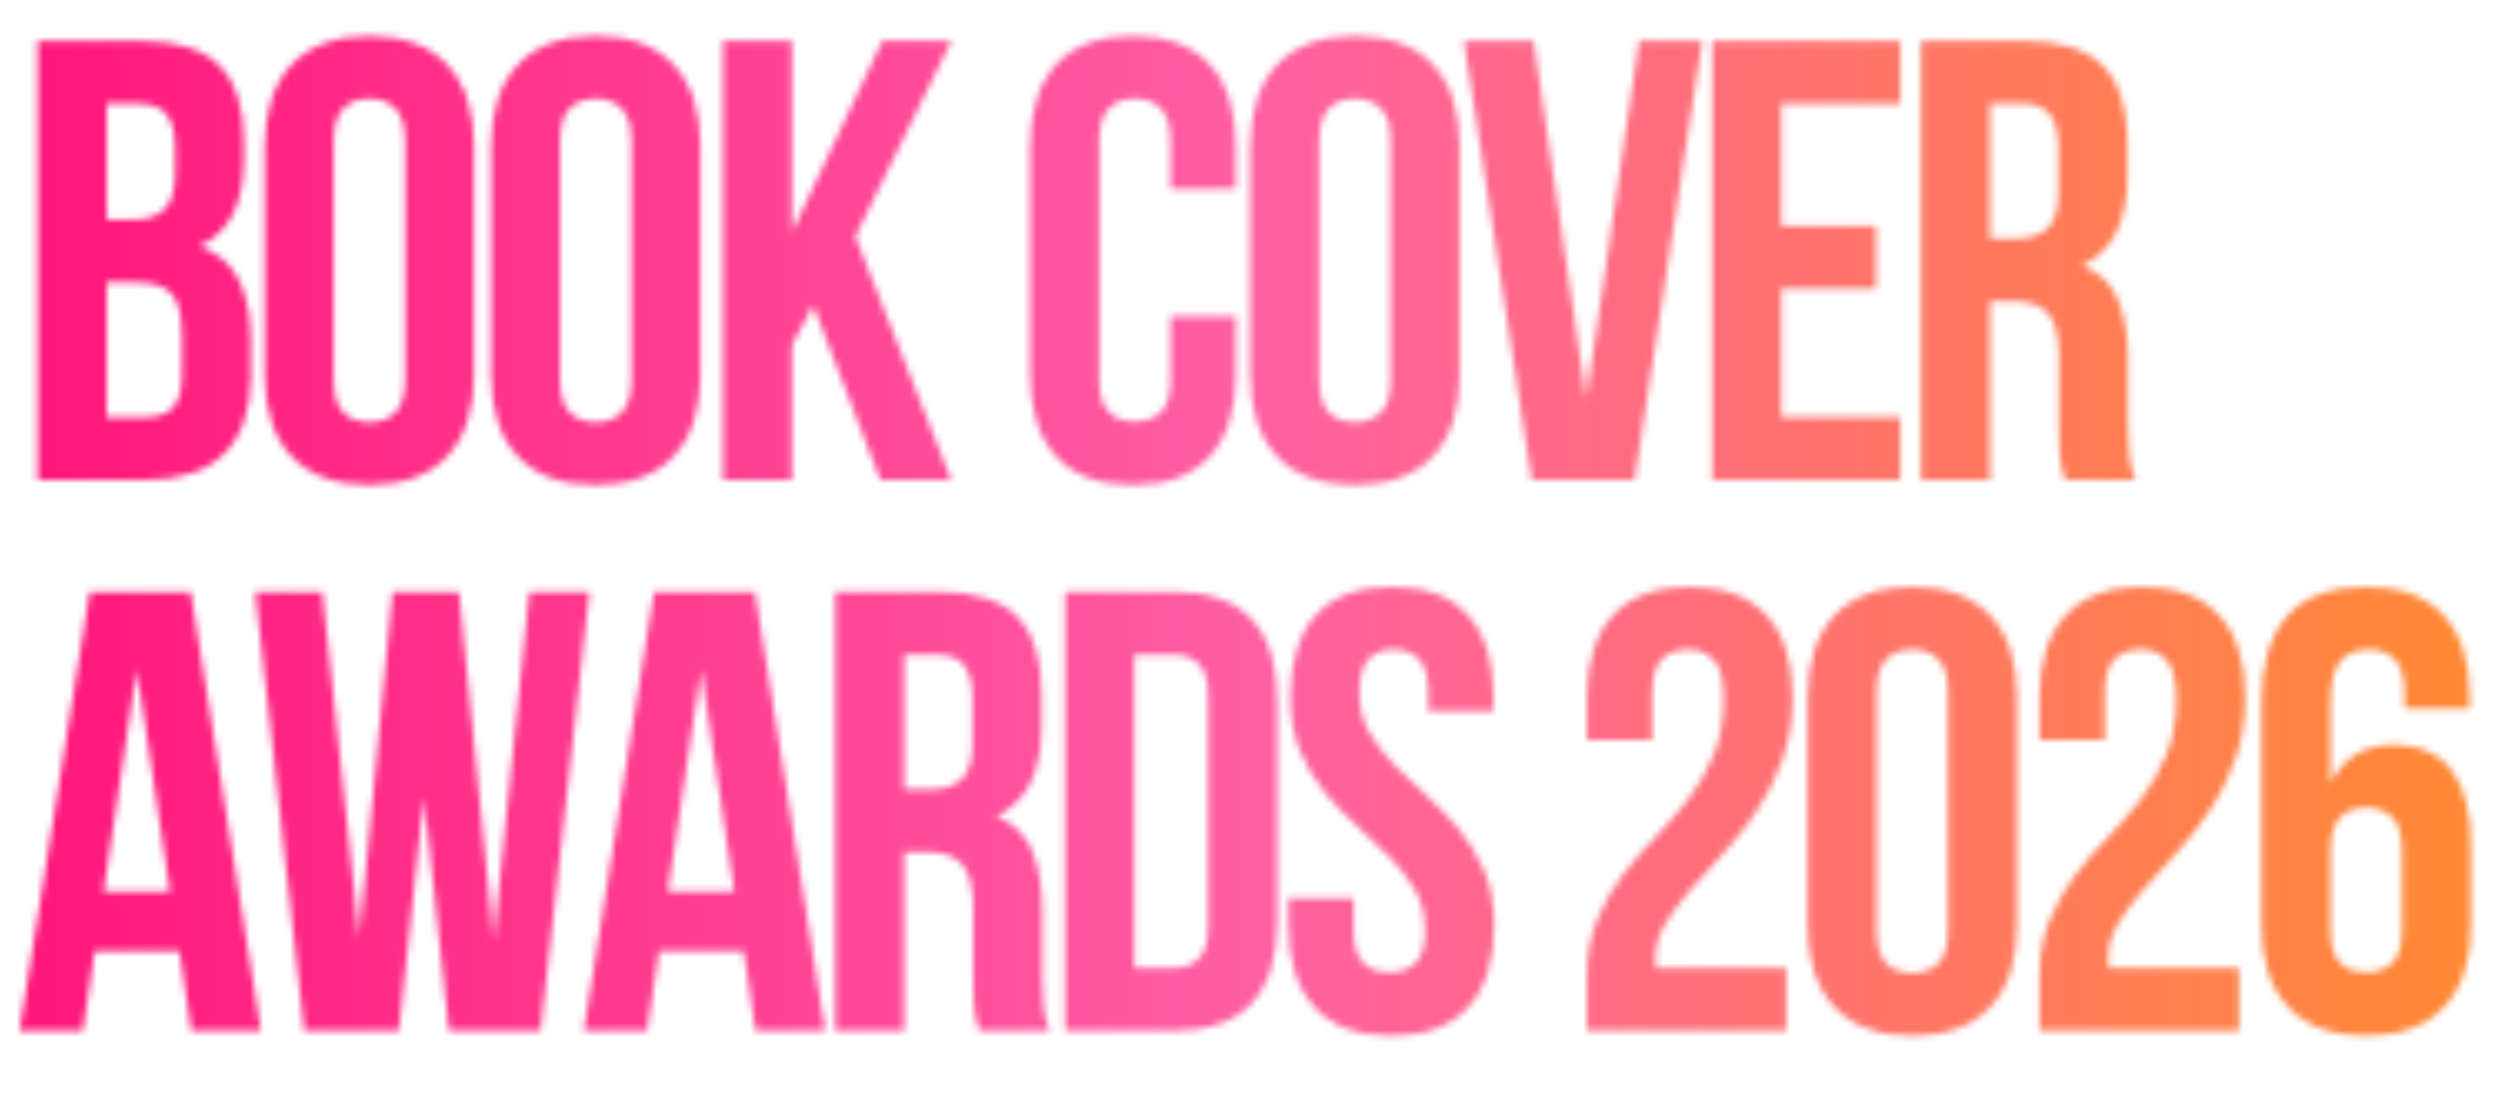 <svg xmlns="http://www.w3.org/2000/svg" xmlns:xlink="http://www.w3.org/1999/xlink" width="500" zoomAndPan="magnify" viewBox="0 0 375 165" height="220" preserveAspectRatio="xMidYMid meet" version="1.0"><defs><filter x="0%" y="0%" width="100%" height="100%" id="ce7357282b"><feColorMatrix values="0 0 0 0 1 0 0 0 0 1 0 0 0 0 1 0 0 0 1 0" color-interpolation-filters="sRGB"/></filter><g/><clipPath id="6e0a6f2577"><path d="M 1.129 0 L 373.871 0 L 373.871 164.008 L 1.129 164.008 Z M 1.129 0 " clip-rule="nonzero"/></clipPath><clipPath id="384f7874c6"><path d="M 0.129 0 L 372.871 0 L 372.871 164.008 L 0.129 164.008 Z M 0.129 0 " clip-rule="nonzero"/></clipPath><clipPath id="a26ebdc926"><path d="M 0.129 0 L 372.871 0 L 372.871 164.008 L 0.129 164.008 Z M 0.129 0 " clip-rule="nonzero"/></clipPath><clipPath id="2309b61ed5"><path d="M 0.129 0 L 372.871 0 L 372.871 164.008 L 0.129 164.008 Z M 0.129 0 " clip-rule="nonzero"/></clipPath><linearGradient x1="-0.698" gradientTransform="matrix(1.272, 0, 0, 1.271, 1.017, 8.443)" y1="65" x2="292.379" gradientUnits="userSpaceOnUse" y2="65" id="b5d18ef0ed"><stop stop-opacity="1" stop-color="rgb(100%, 8.629%, 47.839%)" offset="0"/><stop stop-opacity="1" stop-color="rgb(100%, 8.784%, 47.928%)" offset="0.008"/><stop stop-opacity="1" stop-color="rgb(100%, 9.163%, 48.143%)" offset="0.012"/><stop stop-opacity="1" stop-color="rgb(100%, 9.386%, 48.27%)" offset="0.016"/><stop stop-opacity="1" stop-color="rgb(100%, 9.608%, 48.396%)" offset="0.02"/><stop stop-opacity="1" stop-color="rgb(100%, 9.833%, 48.524%)" offset="0.023"/><stop stop-opacity="1" stop-color="rgb(100%, 10.056%, 48.651%)" offset="0.027"/><stop stop-opacity="1" stop-color="rgb(100%, 10.278%, 48.779%)" offset="0.031"/><stop stop-opacity="1" stop-color="rgb(100%, 10.501%, 48.906%)" offset="0.035"/><stop stop-opacity="1" stop-color="rgb(100%, 10.725%, 49.033%)" offset="0.039"/><stop stop-opacity="1" stop-color="rgb(100%, 10.948%, 49.159%)" offset="0.043"/><stop stop-opacity="1" stop-color="rgb(100%, 11.171%, 49.287%)" offset="0.047"/><stop stop-opacity="1" stop-color="rgb(100%, 11.394%, 49.414%)" offset="0.051"/><stop stop-opacity="1" stop-color="rgb(100%, 11.618%, 49.541%)" offset="0.055"/><stop stop-opacity="1" stop-color="rgb(100%, 11.841%, 49.667%)" offset="0.059"/><stop stop-opacity="1" stop-color="rgb(100%, 12.064%, 49.796%)" offset="0.062"/><stop stop-opacity="1" stop-color="rgb(100%, 12.286%, 49.922%)" offset="0.066"/><stop stop-opacity="1" stop-color="rgb(100%, 12.509%, 50.05%)" offset="0.07"/><stop stop-opacity="1" stop-color="rgb(100%, 12.732%, 50.177%)" offset="0.074"/><stop stop-opacity="1" stop-color="rgb(100%, 12.956%, 50.304%)" offset="0.078"/><stop stop-opacity="1" stop-color="rgb(100%, 13.179%, 50.43%)" offset="0.082"/><stop stop-opacity="1" stop-color="rgb(100%, 13.402%, 50.558%)" offset="0.086"/><stop stop-opacity="1" stop-color="rgb(100%, 13.625%, 50.685%)" offset="0.09"/><stop stop-opacity="1" stop-color="rgb(100%, 13.849%, 50.812%)" offset="0.094"/><stop stop-opacity="1" stop-color="rgb(100%, 14.072%, 50.938%)" offset="0.098"/><stop stop-opacity="1" stop-color="rgb(100%, 14.294%, 51.067%)" offset="0.102"/><stop stop-opacity="1" stop-color="rgb(100%, 14.517%, 51.193%)" offset="0.105"/><stop stop-opacity="1" stop-color="rgb(100%, 14.742%, 51.321%)" offset="0.109"/><stop stop-opacity="1" stop-color="rgb(100%, 14.964%, 51.448%)" offset="0.113"/><stop stop-opacity="1" stop-color="rgb(100%, 15.187%, 51.575%)" offset="0.117"/><stop stop-opacity="1" stop-color="rgb(100%, 15.41%, 51.701%)" offset="0.121"/><stop stop-opacity="1" stop-color="rgb(100%, 15.634%, 51.83%)" offset="0.125"/><stop stop-opacity="1" stop-color="rgb(100%, 15.857%, 51.956%)" offset="0.129"/><stop stop-opacity="1" stop-color="rgb(100%, 16.08%, 52.083%)" offset="0.133"/><stop stop-opacity="1" stop-color="rgb(100%, 16.302%, 52.209%)" offset="0.137"/><stop stop-opacity="1" stop-color="rgb(100%, 16.527%, 52.338%)" offset="0.141"/><stop stop-opacity="1" stop-color="rgb(100%, 16.75%, 52.464%)" offset="0.145"/><stop stop-opacity="1" stop-color="rgb(100%, 16.972%, 52.592%)" offset="0.148"/><stop stop-opacity="1" stop-color="rgb(100%, 17.195%, 52.719%)" offset="0.152"/><stop stop-opacity="1" stop-color="rgb(100%, 17.419%, 52.846%)" offset="0.156"/><stop stop-opacity="1" stop-color="rgb(100%, 17.642%, 52.972%)" offset="0.16"/><stop stop-opacity="1" stop-color="rgb(100%, 17.865%, 53.101%)" offset="0.164"/><stop stop-opacity="1" stop-color="rgb(100%, 18.088%, 53.227%)" offset="0.168"/><stop stop-opacity="1" stop-color="rgb(100%, 18.312%, 53.354%)" offset="0.172"/><stop stop-opacity="1" stop-color="rgb(100%, 18.535%, 53.481%)" offset="0.176"/><stop stop-opacity="1" stop-color="rgb(100%, 18.758%, 53.609%)" offset="0.18"/><stop stop-opacity="1" stop-color="rgb(100%, 18.98%, 53.735%)" offset="0.184"/><stop stop-opacity="1" stop-color="rgb(100%, 19.205%, 53.864%)" offset="0.188"/><stop stop-opacity="1" stop-color="rgb(100%, 19.427%, 53.99%)" offset="0.191"/><stop stop-opacity="1" stop-color="rgb(100%, 19.65%, 54.117%)" offset="0.195"/><stop stop-opacity="1" stop-color="rgb(100%, 19.873%, 54.243%)" offset="0.199"/><stop stop-opacity="1" stop-color="rgb(100%, 20.097%, 54.372%)" offset="0.203"/><stop stop-opacity="1" stop-color="rgb(100%, 20.32%, 54.498%)" offset="0.207"/><stop stop-opacity="1" stop-color="rgb(100%, 20.543%, 54.625%)" offset="0.211"/><stop stop-opacity="1" stop-color="rgb(100%, 20.766%, 54.752%)" offset="0.215"/><stop stop-opacity="1" stop-color="rgb(100%, 20.99%, 54.88%)" offset="0.219"/><stop stop-opacity="1" stop-color="rgb(100%, 21.213%, 55.006%)" offset="0.223"/><stop stop-opacity="1" stop-color="rgb(100%, 21.436%, 55.135%)" offset="0.227"/><stop stop-opacity="1" stop-color="rgb(100%, 21.658%, 55.261%)" offset="0.23"/><stop stop-opacity="1" stop-color="rgb(100%, 21.883%, 55.388%)" offset="0.234"/><stop stop-opacity="1" stop-color="rgb(100%, 22.105%, 55.515%)" offset="0.238"/><stop stop-opacity="1" stop-color="rgb(100%, 22.328%, 55.643%)" offset="0.242"/><stop stop-opacity="1" stop-color="rgb(100%, 22.551%, 55.769%)" offset="0.246"/><stop stop-opacity="1" stop-color="rgb(100%, 22.775%, 55.896%)" offset="0.25"/><stop stop-opacity="1" stop-color="rgb(100%, 22.998%, 56.023%)" offset="0.254"/><stop stop-opacity="1" stop-color="rgb(100%, 23.221%, 56.151%)" offset="0.258"/><stop stop-opacity="1" stop-color="rgb(100%, 23.444%, 56.277%)" offset="0.262"/><stop stop-opacity="1" stop-color="rgb(100%, 23.668%, 56.406%)" offset="0.266"/><stop stop-opacity="1" stop-color="rgb(100%, 23.891%, 56.532%)" offset="0.27"/><stop stop-opacity="1" stop-color="rgb(100%, 24.113%, 56.659%)" offset="0.273"/><stop stop-opacity="1" stop-color="rgb(100%, 24.336%, 56.786%)" offset="0.277"/><stop stop-opacity="1" stop-color="rgb(100%, 24.561%, 56.914%)" offset="0.281"/><stop stop-opacity="1" stop-color="rgb(100%, 24.783%, 57.04%)" offset="0.285"/><stop stop-opacity="1" stop-color="rgb(100%, 25.006%, 57.167%)" offset="0.289"/><stop stop-opacity="1" stop-color="rgb(100%, 25.229%, 57.294%)" offset="0.293"/><stop stop-opacity="1" stop-color="rgb(100%, 25.453%, 57.422%)" offset="0.297"/><stop stop-opacity="1" stop-color="rgb(100%, 25.676%, 57.549%)" offset="0.301"/><stop stop-opacity="1" stop-color="rgb(100%, 25.899%, 57.677%)" offset="0.305"/><stop stop-opacity="1" stop-color="rgb(100%, 26.122%, 57.803%)" offset="0.309"/><stop stop-opacity="1" stop-color="rgb(100%, 26.346%, 57.93%)" offset="0.312"/><stop stop-opacity="1" stop-color="rgb(100%, 26.569%, 58.057%)" offset="0.316"/><stop stop-opacity="1" stop-color="rgb(100%, 26.791%, 58.185%)" offset="0.32"/><stop stop-opacity="1" stop-color="rgb(100%, 27.014%, 58.311%)" offset="0.324"/><stop stop-opacity="1" stop-color="rgb(100%, 27.238%, 58.44%)" offset="0.328"/><stop stop-opacity="1" stop-color="rgb(100%, 27.461%, 58.566%)" offset="0.332"/><stop stop-opacity="1" stop-color="rgb(100%, 27.684%, 58.693%)" offset="0.336"/><stop stop-opacity="1" stop-color="rgb(100%, 27.907%, 58.82%)" offset="0.34"/><stop stop-opacity="1" stop-color="rgb(100%, 28.131%, 58.948%)" offset="0.344"/><stop stop-opacity="1" stop-color="rgb(100%, 28.354%, 59.074%)" offset="0.348"/><stop stop-opacity="1" stop-color="rgb(100%, 28.577%, 59.201%)" offset="0.352"/><stop stop-opacity="1" stop-color="rgb(100%, 28.799%, 59.328%)" offset="0.355"/><stop stop-opacity="1" stop-color="rgb(100%, 29.024%, 59.456%)" offset="0.359"/><stop stop-opacity="1" stop-color="rgb(100%, 29.247%, 59.583%)" offset="0.363"/><stop stop-opacity="1" stop-color="rgb(100%, 29.469%, 59.711%)" offset="0.367"/><stop stop-opacity="1" stop-color="rgb(100%, 29.692%, 59.837%)" offset="0.371"/><stop stop-opacity="1" stop-color="rgb(100%, 29.916%, 59.964%)" offset="0.375"/><stop stop-opacity="1" stop-color="rgb(100%, 30.139%, 60.091%)" offset="0.379"/><stop stop-opacity="1" stop-color="rgb(100%, 30.362%, 60.219%)" offset="0.383"/><stop stop-opacity="1" stop-color="rgb(100%, 30.585%, 60.345%)" offset="0.387"/><stop stop-opacity="1" stop-color="rgb(100%, 30.809%, 60.472%)" offset="0.391"/><stop stop-opacity="1" stop-color="rgb(100%, 31.032%, 60.599%)" offset="0.395"/><stop stop-opacity="1" stop-color="rgb(100%, 31.255%, 60.727%)" offset="0.398"/><stop stop-opacity="1" stop-color="rgb(100%, 31.477%, 60.854%)" offset="0.402"/><stop stop-opacity="1" stop-color="rgb(100%, 31.702%, 60.982%)" offset="0.406"/><stop stop-opacity="1" stop-color="rgb(100%, 31.924%, 61.108%)" offset="0.41"/><stop stop-opacity="1" stop-color="rgb(100%, 32.147%, 61.235%)" offset="0.414"/><stop stop-opacity="1" stop-color="rgb(100%, 32.37%, 61.362%)" offset="0.418"/><stop stop-opacity="1" stop-color="rgb(100%, 32.594%, 61.49%)" offset="0.422"/><stop stop-opacity="1" stop-color="rgb(100%, 32.817%, 61.617%)" offset="0.426"/><stop stop-opacity="1" stop-color="rgb(100%, 33.04%, 61.743%)" offset="0.43"/><stop stop-opacity="1" stop-color="rgb(100%, 33.263%, 61.87%)" offset="0.434"/><stop stop-opacity="1" stop-color="rgb(100%, 33.487%, 61.998%)" offset="0.438"/><stop stop-opacity="1" stop-color="rgb(100%, 33.71%, 62.125%)" offset="0.441"/><stop stop-opacity="1" stop-color="rgb(100%, 33.932%, 62.253%)" offset="0.445"/><stop stop-opacity="1" stop-color="rgb(100%, 34.155%, 62.379%)" offset="0.449"/><stop stop-opacity="1" stop-color="rgb(100%, 34.378%, 62.506%)" offset="0.453"/><stop stop-opacity="1" stop-color="rgb(100%, 34.601%, 62.633%)" offset="0.457"/><stop stop-opacity="1" stop-color="rgb(100%, 34.825%, 62.761%)" offset="0.461"/><stop stop-opacity="1" stop-color="rgb(100%, 35.048%, 62.888%)" offset="0.465"/><stop stop-opacity="1" stop-color="rgb(100%, 35.271%, 63.014%)" offset="0.469"/><stop stop-opacity="1" stop-color="rgb(100%, 35.493%, 63.141%)" offset="0.473"/><stop stop-opacity="1" stop-color="rgb(100%, 35.718%, 63.269%)" offset="0.477"/><stop stop-opacity="1" stop-color="rgb(100%, 35.941%, 63.396%)" offset="0.48"/><stop stop-opacity="1" stop-color="rgb(100%, 36.163%, 63.524%)" offset="0.484"/><stop stop-opacity="1" stop-color="rgb(100%, 36.386%, 63.651%)" offset="0.488"/><stop stop-opacity="1" stop-color="rgb(100%, 36.61%, 63.777%)" offset="0.492"/><stop stop-opacity="1" stop-color="rgb(100%, 36.794%, 63.695%)" offset="0.5"/><stop stop-opacity="1" stop-color="rgb(100%, 37.109%, 63.264%)" offset="0.504"/><stop stop-opacity="1" stop-color="rgb(100%, 37.244%, 62.918%)" offset="0.508"/><stop stop-opacity="1" stop-color="rgb(100%, 37.376%, 62.57%)" offset="0.512"/><stop stop-opacity="1" stop-color="rgb(100%, 37.511%, 62.224%)" offset="0.516"/><stop stop-opacity="1" stop-color="rgb(100%, 37.643%, 61.876%)" offset="0.52"/><stop stop-opacity="1" stop-color="rgb(100%, 37.778%, 61.53%)" offset="0.523"/><stop stop-opacity="1" stop-color="rgb(100%, 37.91%, 61.182%)" offset="0.527"/><stop stop-opacity="1" stop-color="rgb(100%, 38.045%, 60.835%)" offset="0.531"/><stop stop-opacity="1" stop-color="rgb(100%, 38.177%, 60.487%)" offset="0.535"/><stop stop-opacity="1" stop-color="rgb(100%, 38.31%, 60.141%)" offset="0.539"/><stop stop-opacity="1" stop-color="rgb(100%, 38.443%, 59.793%)" offset="0.543"/><stop stop-opacity="1" stop-color="rgb(100%, 38.577%, 59.447%)" offset="0.547"/><stop stop-opacity="1" stop-color="rgb(100%, 38.71%, 59.099%)" offset="0.551"/><stop stop-opacity="1" stop-color="rgb(100%, 38.844%, 58.751%)" offset="0.555"/><stop stop-opacity="1" stop-color="rgb(100%, 38.977%, 58.403%)" offset="0.559"/><stop stop-opacity="1" stop-color="rgb(100%, 39.111%, 58.057%)" offset="0.562"/><stop stop-opacity="1" stop-color="rgb(100%, 39.244%, 57.709%)" offset="0.566"/><stop stop-opacity="1" stop-color="rgb(100%, 39.377%, 57.362%)" offset="0.57"/><stop stop-opacity="1" stop-color="rgb(100%, 39.51%, 57.014%)" offset="0.574"/><stop stop-opacity="1" stop-color="rgb(100%, 39.644%, 56.668%)" offset="0.578"/><stop stop-opacity="1" stop-color="rgb(100%, 39.777%, 56.32%)" offset="0.582"/><stop stop-opacity="1" stop-color="rgb(100%, 39.911%, 55.974%)" offset="0.586"/><stop stop-opacity="1" stop-color="rgb(100%, 40.044%, 55.626%)" offset="0.59"/><stop stop-opacity="1" stop-color="rgb(100%, 40.178%, 55.28%)" offset="0.594"/><stop stop-opacity="1" stop-color="rgb(100%, 40.311%, 54.932%)" offset="0.598"/><stop stop-opacity="1" stop-color="rgb(100%, 40.445%, 54.585%)" offset="0.602"/><stop stop-opacity="1" stop-color="rgb(100%, 40.578%, 54.237%)" offset="0.605"/><stop stop-opacity="1" stop-color="rgb(100%, 40.71%, 53.891%)" offset="0.609"/><stop stop-opacity="1" stop-color="rgb(100%, 40.843%, 53.543%)" offset="0.613"/><stop stop-opacity="1" stop-color="rgb(100%, 40.977%, 53.197%)" offset="0.617"/><stop stop-opacity="1" stop-color="rgb(100%, 41.11%, 52.849%)" offset="0.621"/><stop stop-opacity="1" stop-color="rgb(100%, 41.245%, 52.502%)" offset="0.625"/><stop stop-opacity="1" stop-color="rgb(100%, 41.377%, 52.155%)" offset="0.629"/><stop stop-opacity="1" stop-color="rgb(100%, 41.512%, 51.808%)" offset="0.633"/><stop stop-opacity="1" stop-color="rgb(100%, 41.644%, 51.46%)" offset="0.637"/><stop stop-opacity="1" stop-color="rgb(100%, 41.779%, 51.114%)" offset="0.641"/><stop stop-opacity="1" stop-color="rgb(100%, 41.911%, 50.766%)" offset="0.645"/><stop stop-opacity="1" stop-color="rgb(100%, 42.044%, 50.42%)" offset="0.648"/><stop stop-opacity="1" stop-color="rgb(100%, 42.177%, 50.072%)" offset="0.652"/><stop stop-opacity="1" stop-color="rgb(100%, 42.311%, 49.725%)" offset="0.656"/><stop stop-opacity="1" stop-color="rgb(100%, 42.444%, 49.377%)" offset="0.66"/><stop stop-opacity="1" stop-color="rgb(100%, 42.578%, 49.031%)" offset="0.664"/><stop stop-opacity="1" stop-color="rgb(100%, 42.711%, 48.683%)" offset="0.668"/><stop stop-opacity="1" stop-color="rgb(100%, 42.845%, 48.337%)" offset="0.672"/><stop stop-opacity="1" stop-color="rgb(100%, 42.978%, 47.989%)" offset="0.676"/><stop stop-opacity="1" stop-color="rgb(100%, 43.112%, 47.643%)" offset="0.68"/><stop stop-opacity="1" stop-color="rgb(100%, 43.245%, 47.295%)" offset="0.684"/><stop stop-opacity="1" stop-color="rgb(100%, 43.378%, 46.948%)" offset="0.688"/><stop stop-opacity="1" stop-color="rgb(100%, 43.51%, 46.6%)" offset="0.691"/><stop stop-opacity="1" stop-color="rgb(100%, 43.645%, 46.254%)" offset="0.695"/><stop stop-opacity="1" stop-color="rgb(100%, 43.777%, 45.906%)" offset="0.699"/><stop stop-opacity="1" stop-color="rgb(100%, 43.912%, 45.558%)" offset="0.703"/><stop stop-opacity="1" stop-color="rgb(100%, 44.044%, 45.21%)" offset="0.707"/><stop stop-opacity="1" stop-color="rgb(100%, 44.179%, 44.864%)" offset="0.711"/><stop stop-opacity="1" stop-color="rgb(100%, 44.312%, 44.516%)" offset="0.715"/><stop stop-opacity="1" stop-color="rgb(100%, 44.444%, 44.17%)" offset="0.719"/><stop stop-opacity="1" stop-color="rgb(100%, 44.577%, 43.822%)" offset="0.723"/><stop stop-opacity="1" stop-color="rgb(100%, 44.711%, 43.475%)" offset="0.727"/><stop stop-opacity="1" stop-color="rgb(100%, 44.844%, 43.127%)" offset="0.73"/><stop stop-opacity="1" stop-color="rgb(100%, 44.978%, 42.781%)" offset="0.734"/><stop stop-opacity="1" stop-color="rgb(100%, 45.111%, 42.433%)" offset="0.738"/><stop stop-opacity="1" stop-color="rgb(100%, 45.245%, 42.087%)" offset="0.742"/><stop stop-opacity="1" stop-color="rgb(100%, 45.378%, 41.739%)" offset="0.746"/><stop stop-opacity="1" stop-color="rgb(100%, 45.512%, 41.393%)" offset="0.75"/><stop stop-opacity="1" stop-color="rgb(100%, 45.645%, 41.045%)" offset="0.754"/><stop stop-opacity="1" stop-color="rgb(100%, 45.778%, 40.698%)" offset="0.758"/><stop stop-opacity="1" stop-color="rgb(100%, 45.911%, 40.35%)" offset="0.762"/><stop stop-opacity="1" stop-color="rgb(100%, 46.045%, 40.004%)" offset="0.766"/><stop stop-opacity="1" stop-color="rgb(100%, 46.178%, 39.656%)" offset="0.77"/><stop stop-opacity="1" stop-color="rgb(100%, 46.312%, 39.31%)" offset="0.773"/><stop stop-opacity="1" stop-color="rgb(100%, 46.445%, 38.962%)" offset="0.777"/><stop stop-opacity="1" stop-color="rgb(100%, 46.579%, 38.615%)" offset="0.781"/><stop stop-opacity="1" stop-color="rgb(100%, 46.712%, 38.268%)" offset="0.785"/><stop stop-opacity="1" stop-color="rgb(100%, 46.846%, 37.921%)" offset="0.789"/><stop stop-opacity="1" stop-color="rgb(100%, 46.979%, 37.573%)" offset="0.793"/><stop stop-opacity="1" stop-color="rgb(100%, 47.112%, 37.227%)" offset="0.797"/><stop stop-opacity="1" stop-color="rgb(100%, 47.244%, 36.879%)" offset="0.801"/><stop stop-opacity="1" stop-color="rgb(100%, 47.379%, 36.533%)" offset="0.805"/><stop stop-opacity="1" stop-color="rgb(100%, 47.511%, 36.185%)" offset="0.809"/><stop stop-opacity="1" stop-color="rgb(100%, 47.646%, 35.838%)" offset="0.812"/><stop stop-opacity="1" stop-color="rgb(100%, 47.778%, 35.49%)" offset="0.816"/><stop stop-opacity="1" stop-color="rgb(100%, 47.913%, 35.144%)" offset="0.82"/><stop stop-opacity="1" stop-color="rgb(100%, 48.045%, 34.796%)" offset="0.824"/><stop stop-opacity="1" stop-color="rgb(100%, 48.18%, 34.45%)" offset="0.828"/><stop stop-opacity="1" stop-color="rgb(100%, 48.312%, 34.102%)" offset="0.832"/><stop stop-opacity="1" stop-color="rgb(100%, 48.445%, 33.755%)" offset="0.836"/><stop stop-opacity="1" stop-color="rgb(100%, 48.578%, 33.408%)" offset="0.84"/><stop stop-opacity="1" stop-color="rgb(100%, 48.712%, 33.061%)" offset="0.844"/><stop stop-opacity="1" stop-color="rgb(100%, 48.845%, 32.713%)" offset="0.848"/><stop stop-opacity="1" stop-color="rgb(100%, 48.979%, 32.365%)" offset="0.852"/><stop stop-opacity="1" stop-color="rgb(100%, 49.112%, 32.018%)" offset="0.855"/><stop stop-opacity="1" stop-color="rgb(100%, 49.246%, 31.671%)" offset="0.859"/><stop stop-opacity="1" stop-color="rgb(100%, 49.379%, 31.323%)" offset="0.863"/><stop stop-opacity="1" stop-color="rgb(100%, 49.512%, 30.977%)" offset="0.867"/><stop stop-opacity="1" stop-color="rgb(100%, 49.644%, 30.629%)" offset="0.871"/><stop stop-opacity="1" stop-color="rgb(100%, 49.779%, 30.283%)" offset="0.875"/><stop stop-opacity="1" stop-color="rgb(100%, 49.911%, 29.935%)" offset="0.879"/><stop stop-opacity="1" stop-color="rgb(100%, 50.046%, 29.588%)" offset="0.883"/><stop stop-opacity="1" stop-color="rgb(100%, 50.179%, 29.24%)" offset="0.887"/><stop stop-opacity="1" stop-color="rgb(100%, 50.313%, 28.894%)" offset="0.891"/><stop stop-opacity="1" stop-color="rgb(100%, 50.446%, 28.546%)" offset="0.895"/><stop stop-opacity="1" stop-color="rgb(100%, 50.58%, 28.2%)" offset="0.898"/><stop stop-opacity="1" stop-color="rgb(100%, 50.713%, 27.852%)" offset="0.902"/><stop stop-opacity="1" stop-color="rgb(100%, 50.845%, 27.505%)" offset="0.906"/><stop stop-opacity="1" stop-color="rgb(100%, 50.978%, 27.158%)" offset="0.91"/><stop stop-opacity="1" stop-color="rgb(100%, 51.112%, 26.811%)" offset="0.914"/><stop stop-opacity="1" stop-color="rgb(100%, 51.245%, 26.463%)" offset="0.918"/><stop stop-opacity="1" stop-color="rgb(100%, 51.379%, 26.117%)" offset="0.922"/><stop stop-opacity="1" stop-color="rgb(100%, 51.512%, 25.769%)" offset="0.926"/><stop stop-opacity="1" stop-color="rgb(100%, 51.646%, 25.423%)" offset="0.93"/><stop stop-opacity="1" stop-color="rgb(100%, 51.779%, 25.075%)" offset="0.934"/><stop stop-opacity="1" stop-color="rgb(100%, 51.913%, 24.728%)" offset="0.938"/><stop stop-opacity="1" stop-color="rgb(100%, 52.046%, 24.38%)" offset="0.941"/><stop stop-opacity="1" stop-color="rgb(100%, 52.179%, 24.034%)" offset="0.945"/><stop stop-opacity="1" stop-color="rgb(100%, 52.312%, 23.686%)" offset="0.949"/><stop stop-opacity="1" stop-color="rgb(100%, 52.446%, 23.34%)" offset="0.953"/><stop stop-opacity="1" stop-color="rgb(100%, 52.579%, 22.992%)" offset="0.957"/><stop stop-opacity="1" stop-color="rgb(100%, 52.713%, 22.646%)" offset="0.961"/><stop stop-opacity="1" stop-color="rgb(100%, 52.846%, 22.298%)" offset="0.965"/><stop stop-opacity="1" stop-color="rgb(100%, 52.98%, 21.951%)" offset="0.969"/><stop stop-opacity="1" stop-color="rgb(100%, 53.113%, 21.603%)" offset="0.973"/><stop stop-opacity="1" stop-color="rgb(100%, 53.247%, 21.257%)" offset="0.977"/><stop stop-opacity="1" stop-color="rgb(100%, 53.38%, 20.909%)" offset="0.98"/><stop stop-opacity="1" stop-color="rgb(100%, 53.513%, 20.563%)" offset="0.984"/><stop stop-opacity="1" stop-color="rgb(100%, 53.621%, 20.28%)" offset="0.988"/><stop stop-opacity="1" stop-color="rgb(100%, 53.729%, 20%)" offset="0.992"/><stop stop-opacity="1" stop-color="rgb(100%, 53.729%, 20%)" offset="1"/></linearGradient><clipPath id="3b314d173c"><rect x="0" width="373" y="0" height="165"/></clipPath><clipPath id="358921601d"><path d="M 0.129 0 L 372.871 0 L 372.871 164.008 L 0.129 164.008 Z M 0.129 0 " clip-rule="nonzero"/></clipPath><clipPath id="e9e909a804"><rect x="0" width="373" y="0" height="165"/></clipPath><clipPath id="20c9be0a78"><rect x="0" width="373" y="0" height="165"/></clipPath><mask id="a4fb41dcaa"><g filter="url(#ce7357282b)"><g transform="matrix(1, 0, 0, 1, 0, 0)"><g clip-path="url(#20c9be0a78)"><g clip-path="url(#358921601d)"><g transform="matrix(1, 0, 0, 1, 0, 0)"><g clip-path="url(#e9e909a804)"><g fill="#000000" fill-opacity="1"><g transform="translate(0.906, 71.988)"><g><path d="M 19.375 -65.828 C 24.77 -65.828 28.672 -64.57 31.078 -62.062 C 33.492 -59.562 34.703 -55.77 34.703 -50.688 L 34.703 -48.344 C 34.703 -44.957 34.164 -42.164 33.094 -39.969 C 32.031 -37.77 30.344 -36.141 28.031 -35.078 C 30.852 -34.016 32.844 -32.273 34 -29.859 C 35.156 -27.441 35.734 -24.477 35.734 -20.969 L 35.734 -15.609 C 35.734 -10.535 34.414 -6.664 31.781 -4 C 29.156 -1.332 25.238 0 20.031 0 L 3.766 0 L 3.766 -65.828 Z M 14.109 -29.625 L 14.109 -9.406 L 20.031 -9.406 C 21.789 -9.406 23.125 -9.875 24.031 -10.812 C 24.938 -11.75 25.391 -13.441 25.391 -15.891 L 25.391 -21.625 C 25.391 -24.695 24.875 -26.797 23.844 -27.922 C 22.812 -29.055 21.102 -29.625 18.719 -29.625 Z M 14.109 -56.422 L 14.109 -39.031 L 18.156 -39.031 C 20.094 -39.031 21.609 -39.531 22.703 -40.531 C 23.805 -41.531 24.359 -43.348 24.359 -45.984 L 24.359 -49.656 C 24.359 -52.039 23.93 -53.766 23.078 -54.828 C 22.234 -55.891 20.906 -56.422 19.094 -56.422 Z M 14.109 -56.422 "/></g></g></g><g fill="#000000" fill-opacity="1"><g transform="translate(35.794, 71.988)"><g><path d="M 13.266 -15.141 C 13.266 -12.754 13.75 -11.078 14.719 -10.109 C 15.688 -9.141 16.988 -8.656 18.625 -8.656 C 20.25 -8.656 21.547 -9.141 22.516 -10.109 C 23.492 -11.078 23.984 -12.754 23.984 -15.141 L 23.984 -50.688 C 23.984 -53.07 23.492 -54.75 22.516 -55.719 C 21.547 -56.695 20.25 -57.188 18.625 -57.188 C 16.988 -57.188 15.688 -56.695 14.719 -55.719 C 13.75 -54.75 13.266 -53.07 13.266 -50.688 Z M 2.922 -50.031 C 2.922 -55.363 4.266 -59.453 6.953 -62.297 C 9.648 -65.148 13.539 -66.578 18.625 -66.578 C 23.695 -66.578 27.582 -65.148 30.281 -62.297 C 32.977 -59.453 34.328 -55.363 34.328 -50.031 L 34.328 -15.797 C 34.328 -10.473 32.977 -6.383 30.281 -3.531 C 27.582 -0.676 23.695 0.75 18.625 0.75 C 13.539 0.75 9.648 -0.676 6.953 -3.531 C 4.266 -6.383 2.922 -10.473 2.922 -15.797 Z M 2.922 -50.031 "/></g></g></g><g fill="#000000" fill-opacity="1"><g transform="translate(69.742, 71.988)"><g><path d="M 13.266 -15.141 C 13.266 -12.754 13.75 -11.078 14.719 -10.109 C 15.688 -9.141 16.988 -8.656 18.625 -8.656 C 20.25 -8.656 21.547 -9.141 22.516 -10.109 C 23.492 -11.078 23.984 -12.754 23.984 -15.141 L 23.984 -50.688 C 23.984 -53.07 23.492 -54.75 22.516 -55.719 C 21.547 -56.695 20.25 -57.188 18.625 -57.188 C 16.988 -57.188 15.688 -56.695 14.719 -55.719 C 13.75 -54.75 13.266 -53.07 13.266 -50.688 Z M 2.922 -50.031 C 2.922 -55.363 4.266 -59.453 6.953 -62.297 C 9.648 -65.148 13.539 -66.578 18.625 -66.578 C 23.695 -66.578 27.582 -65.148 30.281 -62.297 C 32.977 -59.453 34.328 -55.363 34.328 -50.031 L 34.328 -15.797 C 34.328 -10.473 32.977 -6.383 30.281 -3.531 C 27.582 -0.676 23.695 0.75 18.625 0.75 C 13.539 0.75 9.648 -0.676 6.953 -3.531 C 4.266 -6.383 2.922 -10.473 2.922 -15.797 Z M 2.922 -50.031 "/></g></g></g><g fill="#000000" fill-opacity="1"><g transform="translate(103.689, 71.988)"><g><path d="M 17.297 -26.234 L 14.109 -20.219 L 14.109 0 L 3.766 0 L 3.766 -65.828 L 14.109 -65.828 L 14.109 -37.156 L 27.656 -65.828 L 38 -65.828 L 23.609 -36.484 L 38 0 L 27.375 0 Z M 17.297 -26.234 "/></g></g></g><g fill="#000000" fill-opacity="1"><g transform="translate(139.33, 71.988)"><g/></g></g><g fill="#000000" fill-opacity="1"><g transform="translate(150.614, 71.988)"><g><path d="M 33.766 -24.547 L 33.766 -15.797 C 33.766 -10.473 32.461 -6.383 29.859 -3.531 C 27.254 -0.676 23.414 0.75 18.344 0.75 C 13.258 0.75 9.414 -0.676 6.812 -3.531 C 4.219 -6.383 2.922 -10.473 2.922 -15.797 L 2.922 -50.031 C 2.922 -55.363 4.219 -59.453 6.812 -62.297 C 9.414 -65.148 13.258 -66.578 18.344 -66.578 C 23.414 -66.578 27.254 -65.148 29.859 -62.297 C 32.461 -59.453 33.766 -55.363 33.766 -50.031 L 33.766 -43.641 L 23.984 -43.641 L 23.984 -50.688 C 23.984 -53.07 23.492 -54.75 22.516 -55.719 C 21.547 -56.695 20.25 -57.188 18.625 -57.188 C 16.988 -57.188 15.688 -56.695 14.719 -55.719 C 13.75 -54.75 13.266 -53.07 13.266 -50.688 L 13.266 -15.141 C 13.266 -12.754 13.75 -11.094 14.719 -10.156 C 15.688 -9.219 16.988 -8.75 18.625 -8.75 C 20.25 -8.75 21.547 -9.219 22.516 -10.156 C 23.492 -11.094 23.984 -12.754 23.984 -15.141 L 23.984 -24.547 Z M 33.766 -24.547 "/></g></g></g><g fill="#000000" fill-opacity="1"><g transform="translate(183.621, 71.988)"><g><path d="M 13.266 -15.141 C 13.266 -12.754 13.75 -11.078 14.719 -10.109 C 15.688 -9.141 16.988 -8.656 18.625 -8.656 C 20.25 -8.656 21.547 -9.141 22.516 -10.109 C 23.492 -11.078 23.984 -12.754 23.984 -15.141 L 23.984 -50.688 C 23.984 -53.07 23.492 -54.75 22.516 -55.719 C 21.547 -56.695 20.25 -57.188 18.625 -57.188 C 16.988 -57.188 15.688 -56.695 14.719 -55.719 C 13.75 -54.75 13.266 -53.07 13.266 -50.688 Z M 2.922 -50.031 C 2.922 -55.363 4.266 -59.453 6.953 -62.297 C 9.648 -65.148 13.539 -66.578 18.625 -66.578 C 23.695 -66.578 27.582 -65.148 30.281 -62.297 C 32.977 -59.453 34.328 -55.363 34.328 -50.031 L 34.328 -15.797 C 34.328 -10.473 32.977 -6.383 30.281 -3.531 C 27.582 -0.676 23.695 0.75 18.625 0.75 C 13.539 0.75 9.648 -0.676 6.953 -3.531 C 4.266 -6.383 2.922 -10.473 2.922 -15.797 Z M 2.922 -50.031 "/></g></g></g><g fill="#000000" fill-opacity="1"><g transform="translate(217.569, 71.988)"><g><path d="M 19.375 -12.125 L 27.281 -65.828 L 36.766 -65.828 L 26.609 0 L 11.188 0 L 1.031 -65.828 L 11.469 -65.828 Z M 19.375 -12.125 "/></g></g></g><g fill="#000000" fill-opacity="1"><g transform="translate(252.081, 71.988)"><g><path d="M 14.109 -38.094 L 28.312 -38.094 L 28.312 -28.688 L 14.109 -28.688 L 14.109 -9.406 L 31.969 -9.406 L 31.969 0 L 3.766 0 L 3.766 -65.828 L 31.969 -65.828 L 31.969 -56.422 L 14.109 -56.422 Z M 14.109 -38.094 "/></g></g></g><g fill="#000000" fill-opacity="1"><g transform="translate(283.396, 71.988)"><g><path d="M 25.391 0 C 25.266 -0.438 25.141 -0.844 25.016 -1.219 C 24.891 -1.594 24.781 -2.062 24.688 -2.625 C 24.594 -3.195 24.531 -3.922 24.5 -4.797 C 24.469 -5.672 24.453 -6.77 24.453 -8.094 L 24.453 -18.438 C 24.453 -21.508 23.914 -23.672 22.844 -24.922 C 21.781 -26.172 20.062 -26.797 17.688 -26.797 L 14.109 -26.797 L 14.109 0 L 3.766 0 L 3.766 -65.828 L 19.375 -65.828 C 24.77 -65.828 28.672 -64.57 31.078 -62.062 C 33.492 -59.562 34.703 -55.77 34.703 -50.688 L 34.703 -45.516 C 34.703 -38.742 32.445 -34.289 27.938 -32.156 C 30.562 -31.094 32.359 -29.352 33.328 -26.938 C 34.305 -24.531 34.797 -21.602 34.797 -18.156 L 34.797 -8 C 34.797 -6.363 34.859 -4.93 34.984 -3.703 C 35.109 -2.484 35.422 -1.25 35.922 0 Z M 14.109 -56.422 L 14.109 -36.203 L 18.156 -36.203 C 20.094 -36.203 21.609 -36.703 22.703 -37.703 C 23.805 -38.711 24.359 -40.535 24.359 -43.172 L 24.359 -49.656 C 24.359 -52.039 23.93 -53.766 23.078 -54.828 C 22.234 -55.891 20.906 -56.422 19.094 -56.422 Z M 14.109 -56.422 "/></g></g></g></g></g></g></g></g></g></mask><clipPath id="c6eba98c54"><path d="M 0.129 0 L 372.871 0 L 372.871 164.008 L 0.129 164.008 Z M 0.129 0 " clip-rule="nonzero"/></clipPath><clipPath id="3c1125aa8f"><rect x="0" width="373" y="0" height="165"/></clipPath><clipPath id="461c599a73"><rect x="0" width="373" y="0" height="165"/></clipPath><clipPath id="ec32b40bde"><path d="M 0.129 0 L 372.871 0 L 372.871 164.008 L 0.129 164.008 Z M 0.129 0 " clip-rule="nonzero"/></clipPath><clipPath id="016685883d"><path d="M 0.129 0 L 372.871 0 L 372.871 164.008 L 0.129 164.008 Z M 0.129 0 " clip-rule="nonzero"/></clipPath><linearGradient x1="-0.698" gradientTransform="matrix(1.272, 0, 0, 1.271, 1.017, 8.439)" y1="65" x2="292.379" gradientUnits="userSpaceOnUse" y2="65" id="a6b6fc726a"><stop stop-opacity="1" stop-color="rgb(100%, 8.629%, 47.839%)" offset="0"/><stop stop-opacity="1" stop-color="rgb(100%, 8.784%, 47.928%)" offset="0.008"/><stop stop-opacity="1" stop-color="rgb(100%, 9.163%, 48.143%)" offset="0.012"/><stop stop-opacity="1" stop-color="rgb(100%, 9.386%, 48.27%)" offset="0.016"/><stop stop-opacity="1" stop-color="rgb(100%, 9.608%, 48.396%)" offset="0.02"/><stop stop-opacity="1" stop-color="rgb(100%, 9.833%, 48.524%)" offset="0.023"/><stop stop-opacity="1" stop-color="rgb(100%, 10.056%, 48.651%)" offset="0.027"/><stop stop-opacity="1" stop-color="rgb(100%, 10.278%, 48.779%)" offset="0.031"/><stop stop-opacity="1" stop-color="rgb(100%, 10.501%, 48.906%)" offset="0.035"/><stop stop-opacity="1" stop-color="rgb(100%, 10.725%, 49.033%)" offset="0.039"/><stop stop-opacity="1" stop-color="rgb(100%, 10.948%, 49.159%)" offset="0.043"/><stop stop-opacity="1" stop-color="rgb(100%, 11.171%, 49.287%)" offset="0.047"/><stop stop-opacity="1" stop-color="rgb(100%, 11.394%, 49.414%)" offset="0.051"/><stop stop-opacity="1" stop-color="rgb(100%, 11.618%, 49.541%)" offset="0.055"/><stop stop-opacity="1" stop-color="rgb(100%, 11.841%, 49.667%)" offset="0.059"/><stop stop-opacity="1" stop-color="rgb(100%, 12.064%, 49.796%)" offset="0.062"/><stop stop-opacity="1" stop-color="rgb(100%, 12.286%, 49.922%)" offset="0.066"/><stop stop-opacity="1" stop-color="rgb(100%, 12.509%, 50.05%)" offset="0.07"/><stop stop-opacity="1" stop-color="rgb(100%, 12.732%, 50.177%)" offset="0.074"/><stop stop-opacity="1" stop-color="rgb(100%, 12.956%, 50.304%)" offset="0.078"/><stop stop-opacity="1" stop-color="rgb(100%, 13.179%, 50.43%)" offset="0.082"/><stop stop-opacity="1" stop-color="rgb(100%, 13.402%, 50.558%)" offset="0.086"/><stop stop-opacity="1" stop-color="rgb(100%, 13.625%, 50.685%)" offset="0.09"/><stop stop-opacity="1" stop-color="rgb(100%, 13.849%, 50.812%)" offset="0.094"/><stop stop-opacity="1" stop-color="rgb(100%, 14.072%, 50.938%)" offset="0.098"/><stop stop-opacity="1" stop-color="rgb(100%, 14.294%, 51.067%)" offset="0.102"/><stop stop-opacity="1" stop-color="rgb(100%, 14.517%, 51.193%)" offset="0.105"/><stop stop-opacity="1" stop-color="rgb(100%, 14.742%, 51.321%)" offset="0.109"/><stop stop-opacity="1" stop-color="rgb(100%, 14.964%, 51.448%)" offset="0.113"/><stop stop-opacity="1" stop-color="rgb(100%, 15.187%, 51.575%)" offset="0.117"/><stop stop-opacity="1" stop-color="rgb(100%, 15.41%, 51.701%)" offset="0.121"/><stop stop-opacity="1" stop-color="rgb(100%, 15.634%, 51.83%)" offset="0.125"/><stop stop-opacity="1" stop-color="rgb(100%, 15.857%, 51.956%)" offset="0.129"/><stop stop-opacity="1" stop-color="rgb(100%, 16.08%, 52.083%)" offset="0.133"/><stop stop-opacity="1" stop-color="rgb(100%, 16.302%, 52.209%)" offset="0.137"/><stop stop-opacity="1" stop-color="rgb(100%, 16.527%, 52.338%)" offset="0.141"/><stop stop-opacity="1" stop-color="rgb(100%, 16.75%, 52.464%)" offset="0.145"/><stop stop-opacity="1" stop-color="rgb(100%, 16.972%, 52.592%)" offset="0.148"/><stop stop-opacity="1" stop-color="rgb(100%, 17.195%, 52.719%)" offset="0.152"/><stop stop-opacity="1" stop-color="rgb(100%, 17.419%, 52.846%)" offset="0.156"/><stop stop-opacity="1" stop-color="rgb(100%, 17.642%, 52.972%)" offset="0.16"/><stop stop-opacity="1" stop-color="rgb(100%, 17.865%, 53.101%)" offset="0.164"/><stop stop-opacity="1" stop-color="rgb(100%, 18.088%, 53.227%)" offset="0.168"/><stop stop-opacity="1" stop-color="rgb(100%, 18.312%, 53.354%)" offset="0.172"/><stop stop-opacity="1" stop-color="rgb(100%, 18.535%, 53.481%)" offset="0.176"/><stop stop-opacity="1" stop-color="rgb(100%, 18.758%, 53.609%)" offset="0.18"/><stop stop-opacity="1" stop-color="rgb(100%, 18.98%, 53.735%)" offset="0.184"/><stop stop-opacity="1" stop-color="rgb(100%, 19.205%, 53.864%)" offset="0.188"/><stop stop-opacity="1" stop-color="rgb(100%, 19.427%, 53.99%)" offset="0.191"/><stop stop-opacity="1" stop-color="rgb(100%, 19.65%, 54.117%)" offset="0.195"/><stop stop-opacity="1" stop-color="rgb(100%, 19.873%, 54.243%)" offset="0.199"/><stop stop-opacity="1" stop-color="rgb(100%, 20.097%, 54.372%)" offset="0.203"/><stop stop-opacity="1" stop-color="rgb(100%, 20.32%, 54.498%)" offset="0.207"/><stop stop-opacity="1" stop-color="rgb(100%, 20.543%, 54.625%)" offset="0.211"/><stop stop-opacity="1" stop-color="rgb(100%, 20.766%, 54.752%)" offset="0.215"/><stop stop-opacity="1" stop-color="rgb(100%, 20.99%, 54.88%)" offset="0.219"/><stop stop-opacity="1" stop-color="rgb(100%, 21.213%, 55.006%)" offset="0.223"/><stop stop-opacity="1" stop-color="rgb(100%, 21.436%, 55.135%)" offset="0.227"/><stop stop-opacity="1" stop-color="rgb(100%, 21.658%, 55.261%)" offset="0.23"/><stop stop-opacity="1" stop-color="rgb(100%, 21.883%, 55.388%)" offset="0.234"/><stop stop-opacity="1" stop-color="rgb(100%, 22.105%, 55.515%)" offset="0.238"/><stop stop-opacity="1" stop-color="rgb(100%, 22.328%, 55.643%)" offset="0.242"/><stop stop-opacity="1" stop-color="rgb(100%, 22.551%, 55.769%)" offset="0.246"/><stop stop-opacity="1" stop-color="rgb(100%, 22.775%, 55.896%)" offset="0.25"/><stop stop-opacity="1" stop-color="rgb(100%, 22.998%, 56.023%)" offset="0.254"/><stop stop-opacity="1" stop-color="rgb(100%, 23.221%, 56.151%)" offset="0.258"/><stop stop-opacity="1" stop-color="rgb(100%, 23.444%, 56.277%)" offset="0.262"/><stop stop-opacity="1" stop-color="rgb(100%, 23.668%, 56.406%)" offset="0.266"/><stop stop-opacity="1" stop-color="rgb(100%, 23.891%, 56.532%)" offset="0.27"/><stop stop-opacity="1" stop-color="rgb(100%, 24.113%, 56.659%)" offset="0.273"/><stop stop-opacity="1" stop-color="rgb(100%, 24.336%, 56.786%)" offset="0.277"/><stop stop-opacity="1" stop-color="rgb(100%, 24.561%, 56.914%)" offset="0.281"/><stop stop-opacity="1" stop-color="rgb(100%, 24.783%, 57.04%)" offset="0.285"/><stop stop-opacity="1" stop-color="rgb(100%, 25.006%, 57.167%)" offset="0.289"/><stop stop-opacity="1" stop-color="rgb(100%, 25.229%, 57.294%)" offset="0.293"/><stop stop-opacity="1" stop-color="rgb(100%, 25.453%, 57.422%)" offset="0.297"/><stop stop-opacity="1" stop-color="rgb(100%, 25.676%, 57.549%)" offset="0.301"/><stop stop-opacity="1" stop-color="rgb(100%, 25.899%, 57.677%)" offset="0.305"/><stop stop-opacity="1" stop-color="rgb(100%, 26.122%, 57.803%)" offset="0.309"/><stop stop-opacity="1" stop-color="rgb(100%, 26.346%, 57.93%)" offset="0.312"/><stop stop-opacity="1" stop-color="rgb(100%, 26.569%, 58.057%)" offset="0.316"/><stop stop-opacity="1" stop-color="rgb(100%, 26.791%, 58.185%)" offset="0.32"/><stop stop-opacity="1" stop-color="rgb(100%, 27.014%, 58.311%)" offset="0.324"/><stop stop-opacity="1" stop-color="rgb(100%, 27.238%, 58.44%)" offset="0.328"/><stop stop-opacity="1" stop-color="rgb(100%, 27.461%, 58.566%)" offset="0.332"/><stop stop-opacity="1" stop-color="rgb(100%, 27.684%, 58.693%)" offset="0.336"/><stop stop-opacity="1" stop-color="rgb(100%, 27.907%, 58.82%)" offset="0.34"/><stop stop-opacity="1" stop-color="rgb(100%, 28.131%, 58.948%)" offset="0.344"/><stop stop-opacity="1" stop-color="rgb(100%, 28.354%, 59.074%)" offset="0.348"/><stop stop-opacity="1" stop-color="rgb(100%, 28.577%, 59.201%)" offset="0.352"/><stop stop-opacity="1" stop-color="rgb(100%, 28.799%, 59.328%)" offset="0.355"/><stop stop-opacity="1" stop-color="rgb(100%, 29.024%, 59.456%)" offset="0.359"/><stop stop-opacity="1" stop-color="rgb(100%, 29.247%, 59.583%)" offset="0.363"/><stop stop-opacity="1" stop-color="rgb(100%, 29.469%, 59.711%)" offset="0.367"/><stop stop-opacity="1" stop-color="rgb(100%, 29.692%, 59.837%)" offset="0.371"/><stop stop-opacity="1" stop-color="rgb(100%, 29.916%, 59.964%)" offset="0.375"/><stop stop-opacity="1" stop-color="rgb(100%, 30.139%, 60.091%)" offset="0.379"/><stop stop-opacity="1" stop-color="rgb(100%, 30.362%, 60.219%)" offset="0.383"/><stop stop-opacity="1" stop-color="rgb(100%, 30.585%, 60.345%)" offset="0.387"/><stop stop-opacity="1" stop-color="rgb(100%, 30.809%, 60.472%)" offset="0.391"/><stop stop-opacity="1" stop-color="rgb(100%, 31.032%, 60.599%)" offset="0.395"/><stop stop-opacity="1" stop-color="rgb(100%, 31.255%, 60.727%)" offset="0.398"/><stop stop-opacity="1" stop-color="rgb(100%, 31.477%, 60.854%)" offset="0.402"/><stop stop-opacity="1" stop-color="rgb(100%, 31.702%, 60.982%)" offset="0.406"/><stop stop-opacity="1" stop-color="rgb(100%, 31.924%, 61.108%)" offset="0.41"/><stop stop-opacity="1" stop-color="rgb(100%, 32.147%, 61.235%)" offset="0.414"/><stop stop-opacity="1" stop-color="rgb(100%, 32.37%, 61.362%)" offset="0.418"/><stop stop-opacity="1" stop-color="rgb(100%, 32.594%, 61.49%)" offset="0.422"/><stop stop-opacity="1" stop-color="rgb(100%, 32.817%, 61.617%)" offset="0.426"/><stop stop-opacity="1" stop-color="rgb(100%, 33.04%, 61.743%)" offset="0.43"/><stop stop-opacity="1" stop-color="rgb(100%, 33.263%, 61.87%)" offset="0.434"/><stop stop-opacity="1" stop-color="rgb(100%, 33.487%, 61.998%)" offset="0.438"/><stop stop-opacity="1" stop-color="rgb(100%, 33.71%, 62.125%)" offset="0.441"/><stop stop-opacity="1" stop-color="rgb(100%, 33.932%, 62.253%)" offset="0.445"/><stop stop-opacity="1" stop-color="rgb(100%, 34.155%, 62.379%)" offset="0.449"/><stop stop-opacity="1" stop-color="rgb(100%, 34.378%, 62.506%)" offset="0.453"/><stop stop-opacity="1" stop-color="rgb(100%, 34.601%, 62.633%)" offset="0.457"/><stop stop-opacity="1" stop-color="rgb(100%, 34.825%, 62.761%)" offset="0.461"/><stop stop-opacity="1" stop-color="rgb(100%, 35.048%, 62.888%)" offset="0.465"/><stop stop-opacity="1" stop-color="rgb(100%, 35.271%, 63.014%)" offset="0.469"/><stop stop-opacity="1" stop-color="rgb(100%, 35.493%, 63.141%)" offset="0.473"/><stop stop-opacity="1" stop-color="rgb(100%, 35.718%, 63.269%)" offset="0.477"/><stop stop-opacity="1" stop-color="rgb(100%, 35.941%, 63.396%)" offset="0.48"/><stop stop-opacity="1" stop-color="rgb(100%, 36.163%, 63.524%)" offset="0.484"/><stop stop-opacity="1" stop-color="rgb(100%, 36.386%, 63.651%)" offset="0.488"/><stop stop-opacity="1" stop-color="rgb(100%, 36.61%, 63.777%)" offset="0.492"/><stop stop-opacity="1" stop-color="rgb(100%, 36.794%, 63.695%)" offset="0.5"/><stop stop-opacity="1" stop-color="rgb(100%, 37.109%, 63.264%)" offset="0.504"/><stop stop-opacity="1" stop-color="rgb(100%, 37.244%, 62.918%)" offset="0.508"/><stop stop-opacity="1" stop-color="rgb(100%, 37.376%, 62.57%)" offset="0.512"/><stop stop-opacity="1" stop-color="rgb(100%, 37.511%, 62.224%)" offset="0.516"/><stop stop-opacity="1" stop-color="rgb(100%, 37.643%, 61.876%)" offset="0.52"/><stop stop-opacity="1" stop-color="rgb(100%, 37.778%, 61.53%)" offset="0.523"/><stop stop-opacity="1" stop-color="rgb(100%, 37.91%, 61.182%)" offset="0.527"/><stop stop-opacity="1" stop-color="rgb(100%, 38.045%, 60.835%)" offset="0.531"/><stop stop-opacity="1" stop-color="rgb(100%, 38.177%, 60.487%)" offset="0.535"/><stop stop-opacity="1" stop-color="rgb(100%, 38.31%, 60.141%)" offset="0.539"/><stop stop-opacity="1" stop-color="rgb(100%, 38.443%, 59.793%)" offset="0.543"/><stop stop-opacity="1" stop-color="rgb(100%, 38.577%, 59.447%)" offset="0.547"/><stop stop-opacity="1" stop-color="rgb(100%, 38.71%, 59.099%)" offset="0.551"/><stop stop-opacity="1" stop-color="rgb(100%, 38.844%, 58.751%)" offset="0.555"/><stop stop-opacity="1" stop-color="rgb(100%, 38.977%, 58.403%)" offset="0.559"/><stop stop-opacity="1" stop-color="rgb(100%, 39.111%, 58.057%)" offset="0.562"/><stop stop-opacity="1" stop-color="rgb(100%, 39.244%, 57.709%)" offset="0.566"/><stop stop-opacity="1" stop-color="rgb(100%, 39.377%, 57.362%)" offset="0.57"/><stop stop-opacity="1" stop-color="rgb(100%, 39.51%, 57.014%)" offset="0.574"/><stop stop-opacity="1" stop-color="rgb(100%, 39.644%, 56.668%)" offset="0.578"/><stop stop-opacity="1" stop-color="rgb(100%, 39.777%, 56.32%)" offset="0.582"/><stop stop-opacity="1" stop-color="rgb(100%, 39.911%, 55.974%)" offset="0.586"/><stop stop-opacity="1" stop-color="rgb(100%, 40.044%, 55.626%)" offset="0.59"/><stop stop-opacity="1" stop-color="rgb(100%, 40.178%, 55.28%)" offset="0.594"/><stop stop-opacity="1" stop-color="rgb(100%, 40.311%, 54.932%)" offset="0.598"/><stop stop-opacity="1" stop-color="rgb(100%, 40.445%, 54.585%)" offset="0.602"/><stop stop-opacity="1" stop-color="rgb(100%, 40.578%, 54.237%)" offset="0.605"/><stop stop-opacity="1" stop-color="rgb(100%, 40.71%, 53.891%)" offset="0.609"/><stop stop-opacity="1" stop-color="rgb(100%, 40.843%, 53.543%)" offset="0.613"/><stop stop-opacity="1" stop-color="rgb(100%, 40.977%, 53.197%)" offset="0.617"/><stop stop-opacity="1" stop-color="rgb(100%, 41.11%, 52.849%)" offset="0.621"/><stop stop-opacity="1" stop-color="rgb(100%, 41.245%, 52.502%)" offset="0.625"/><stop stop-opacity="1" stop-color="rgb(100%, 41.377%, 52.155%)" offset="0.629"/><stop stop-opacity="1" stop-color="rgb(100%, 41.512%, 51.808%)" offset="0.633"/><stop stop-opacity="1" stop-color="rgb(100%, 41.644%, 51.46%)" offset="0.637"/><stop stop-opacity="1" stop-color="rgb(100%, 41.779%, 51.114%)" offset="0.641"/><stop stop-opacity="1" stop-color="rgb(100%, 41.911%, 50.766%)" offset="0.645"/><stop stop-opacity="1" stop-color="rgb(100%, 42.044%, 50.42%)" offset="0.648"/><stop stop-opacity="1" stop-color="rgb(100%, 42.177%, 50.072%)" offset="0.652"/><stop stop-opacity="1" stop-color="rgb(100%, 42.311%, 49.725%)" offset="0.656"/><stop stop-opacity="1" stop-color="rgb(100%, 42.444%, 49.377%)" offset="0.66"/><stop stop-opacity="1" stop-color="rgb(100%, 42.578%, 49.031%)" offset="0.664"/><stop stop-opacity="1" stop-color="rgb(100%, 42.711%, 48.683%)" offset="0.668"/><stop stop-opacity="1" stop-color="rgb(100%, 42.845%, 48.337%)" offset="0.672"/><stop stop-opacity="1" stop-color="rgb(100%, 42.978%, 47.989%)" offset="0.676"/><stop stop-opacity="1" stop-color="rgb(100%, 43.112%, 47.643%)" offset="0.68"/><stop stop-opacity="1" stop-color="rgb(100%, 43.245%, 47.295%)" offset="0.684"/><stop stop-opacity="1" stop-color="rgb(100%, 43.378%, 46.948%)" offset="0.688"/><stop stop-opacity="1" stop-color="rgb(100%, 43.51%, 46.6%)" offset="0.691"/><stop stop-opacity="1" stop-color="rgb(100%, 43.645%, 46.254%)" offset="0.695"/><stop stop-opacity="1" stop-color="rgb(100%, 43.777%, 45.906%)" offset="0.699"/><stop stop-opacity="1" stop-color="rgb(100%, 43.912%, 45.558%)" offset="0.703"/><stop stop-opacity="1" stop-color="rgb(100%, 44.044%, 45.21%)" offset="0.707"/><stop stop-opacity="1" stop-color="rgb(100%, 44.179%, 44.864%)" offset="0.711"/><stop stop-opacity="1" stop-color="rgb(100%, 44.312%, 44.516%)" offset="0.715"/><stop stop-opacity="1" stop-color="rgb(100%, 44.444%, 44.17%)" offset="0.719"/><stop stop-opacity="1" stop-color="rgb(100%, 44.577%, 43.822%)" offset="0.723"/><stop stop-opacity="1" stop-color="rgb(100%, 44.711%, 43.475%)" offset="0.727"/><stop stop-opacity="1" stop-color="rgb(100%, 44.844%, 43.127%)" offset="0.73"/><stop stop-opacity="1" stop-color="rgb(100%, 44.978%, 42.781%)" offset="0.734"/><stop stop-opacity="1" stop-color="rgb(100%, 45.111%, 42.433%)" offset="0.738"/><stop stop-opacity="1" stop-color="rgb(100%, 45.245%, 42.087%)" offset="0.742"/><stop stop-opacity="1" stop-color="rgb(100%, 45.378%, 41.739%)" offset="0.746"/><stop stop-opacity="1" stop-color="rgb(100%, 45.512%, 41.393%)" offset="0.75"/><stop stop-opacity="1" stop-color="rgb(100%, 45.645%, 41.045%)" offset="0.754"/><stop stop-opacity="1" stop-color="rgb(100%, 45.778%, 40.698%)" offset="0.758"/><stop stop-opacity="1" stop-color="rgb(100%, 45.911%, 40.35%)" offset="0.762"/><stop stop-opacity="1" stop-color="rgb(100%, 46.045%, 40.004%)" offset="0.766"/><stop stop-opacity="1" stop-color="rgb(100%, 46.178%, 39.656%)" offset="0.77"/><stop stop-opacity="1" stop-color="rgb(100%, 46.312%, 39.31%)" offset="0.773"/><stop stop-opacity="1" stop-color="rgb(100%, 46.445%, 38.962%)" offset="0.777"/><stop stop-opacity="1" stop-color="rgb(100%, 46.579%, 38.615%)" offset="0.781"/><stop stop-opacity="1" stop-color="rgb(100%, 46.712%, 38.268%)" offset="0.785"/><stop stop-opacity="1" stop-color="rgb(100%, 46.846%, 37.921%)" offset="0.789"/><stop stop-opacity="1" stop-color="rgb(100%, 46.979%, 37.573%)" offset="0.793"/><stop stop-opacity="1" stop-color="rgb(100%, 47.112%, 37.227%)" offset="0.797"/><stop stop-opacity="1" stop-color="rgb(100%, 47.244%, 36.879%)" offset="0.801"/><stop stop-opacity="1" stop-color="rgb(100%, 47.379%, 36.533%)" offset="0.805"/><stop stop-opacity="1" stop-color="rgb(100%, 47.511%, 36.185%)" offset="0.809"/><stop stop-opacity="1" stop-color="rgb(100%, 47.646%, 35.838%)" offset="0.812"/><stop stop-opacity="1" stop-color="rgb(100%, 47.778%, 35.49%)" offset="0.816"/><stop stop-opacity="1" stop-color="rgb(100%, 47.913%, 35.144%)" offset="0.82"/><stop stop-opacity="1" stop-color="rgb(100%, 48.045%, 34.796%)" offset="0.824"/><stop stop-opacity="1" stop-color="rgb(100%, 48.18%, 34.45%)" offset="0.828"/><stop stop-opacity="1" stop-color="rgb(100%, 48.312%, 34.102%)" offset="0.832"/><stop stop-opacity="1" stop-color="rgb(100%, 48.445%, 33.755%)" offset="0.836"/><stop stop-opacity="1" stop-color="rgb(100%, 48.578%, 33.408%)" offset="0.84"/><stop stop-opacity="1" stop-color="rgb(100%, 48.712%, 33.061%)" offset="0.844"/><stop stop-opacity="1" stop-color="rgb(100%, 48.845%, 32.713%)" offset="0.848"/><stop stop-opacity="1" stop-color="rgb(100%, 48.979%, 32.365%)" offset="0.852"/><stop stop-opacity="1" stop-color="rgb(100%, 49.112%, 32.018%)" offset="0.855"/><stop stop-opacity="1" stop-color="rgb(100%, 49.246%, 31.671%)" offset="0.859"/><stop stop-opacity="1" stop-color="rgb(100%, 49.379%, 31.323%)" offset="0.863"/><stop stop-opacity="1" stop-color="rgb(100%, 49.512%, 30.977%)" offset="0.867"/><stop stop-opacity="1" stop-color="rgb(100%, 49.644%, 30.629%)" offset="0.871"/><stop stop-opacity="1" stop-color="rgb(100%, 49.779%, 30.283%)" offset="0.875"/><stop stop-opacity="1" stop-color="rgb(100%, 49.911%, 29.935%)" offset="0.879"/><stop stop-opacity="1" stop-color="rgb(100%, 50.046%, 29.588%)" offset="0.883"/><stop stop-opacity="1" stop-color="rgb(100%, 50.179%, 29.24%)" offset="0.887"/><stop stop-opacity="1" stop-color="rgb(100%, 50.313%, 28.894%)" offset="0.891"/><stop stop-opacity="1" stop-color="rgb(100%, 50.446%, 28.546%)" offset="0.895"/><stop stop-opacity="1" stop-color="rgb(100%, 50.58%, 28.2%)" offset="0.898"/><stop stop-opacity="1" stop-color="rgb(100%, 50.713%, 27.852%)" offset="0.902"/><stop stop-opacity="1" stop-color="rgb(100%, 50.845%, 27.505%)" offset="0.906"/><stop stop-opacity="1" stop-color="rgb(100%, 50.978%, 27.158%)" offset="0.91"/><stop stop-opacity="1" stop-color="rgb(100%, 51.112%, 26.811%)" offset="0.914"/><stop stop-opacity="1" stop-color="rgb(100%, 51.245%, 26.463%)" offset="0.918"/><stop stop-opacity="1" stop-color="rgb(100%, 51.379%, 26.117%)" offset="0.922"/><stop stop-opacity="1" stop-color="rgb(100%, 51.512%, 25.769%)" offset="0.926"/><stop stop-opacity="1" stop-color="rgb(100%, 51.646%, 25.423%)" offset="0.93"/><stop stop-opacity="1" stop-color="rgb(100%, 51.779%, 25.075%)" offset="0.934"/><stop stop-opacity="1" stop-color="rgb(100%, 51.913%, 24.728%)" offset="0.938"/><stop stop-opacity="1" stop-color="rgb(100%, 52.046%, 24.38%)" offset="0.941"/><stop stop-opacity="1" stop-color="rgb(100%, 52.179%, 24.034%)" offset="0.945"/><stop stop-opacity="1" stop-color="rgb(100%, 52.312%, 23.686%)" offset="0.949"/><stop stop-opacity="1" stop-color="rgb(100%, 52.446%, 23.34%)" offset="0.953"/><stop stop-opacity="1" stop-color="rgb(100%, 52.579%, 22.992%)" offset="0.957"/><stop stop-opacity="1" stop-color="rgb(100%, 52.713%, 22.646%)" offset="0.961"/><stop stop-opacity="1" stop-color="rgb(100%, 52.846%, 22.298%)" offset="0.965"/><stop stop-opacity="1" stop-color="rgb(100%, 52.98%, 21.951%)" offset="0.969"/><stop stop-opacity="1" stop-color="rgb(100%, 53.113%, 21.603%)" offset="0.973"/><stop stop-opacity="1" stop-color="rgb(100%, 53.247%, 21.257%)" offset="0.977"/><stop stop-opacity="1" stop-color="rgb(100%, 53.38%, 20.909%)" offset="0.98"/><stop stop-opacity="1" stop-color="rgb(100%, 53.513%, 20.563%)" offset="0.984"/><stop stop-opacity="1" stop-color="rgb(100%, 53.621%, 20.28%)" offset="0.988"/><stop stop-opacity="1" stop-color="rgb(100%, 53.729%, 20%)" offset="0.992"/><stop stop-opacity="1" stop-color="rgb(100%, 53.729%, 20%)" offset="1"/></linearGradient><clipPath id="8ecce5aed4"><rect x="0" width="373" y="0" height="165"/></clipPath><clipPath id="ac15bbe5be"><path d="M 0.129 0 L 372.871 0 L 372.871 164.008 L 0.129 164.008 Z M 0.129 0 " clip-rule="nonzero"/></clipPath><clipPath id="e344ddc944"><rect x="0" width="373" y="0" height="165"/></clipPath><clipPath id="61e91e2fdd"><rect x="0" width="373" y="0" height="165"/></clipPath><mask id="de1e4db3f0"><g filter="url(#ce7357282b)"><g transform="matrix(1, 0, 0, 1, 0, 0)"><g clip-path="url(#61e91e2fdd)"><g clip-path="url(#ac15bbe5be)"><g transform="matrix(1, 0, 0, 1, 0, 0)"><g clip-path="url(#e344ddc944)"><g fill="#000000" fill-opacity="1"><g transform="translate(0.906, 154.608)"><g><path d="M 37.25 0 L 26.797 0 L 25.016 -11.938 L 12.312 -11.938 L 10.531 0 L 1.031 0 L 11.562 -65.828 L 26.703 -65.828 Z M 13.641 -20.875 L 23.609 -20.875 L 18.625 -54.172 Z M 13.641 -20.875 "/></g></g></g><g fill="#000000" fill-opacity="1"><g transform="translate(35.888, 154.608)"><g><path d="M 26.703 -35.078 L 22.953 0 L 8.75 0 L 1.406 -65.828 L 11.469 -65.828 L 17.016 -13.922 L 22 -65.828 L 31.969 -65.828 L 37.156 -13.547 L 42.516 -65.828 L 51.531 -65.828 L 44.203 0 L 30.469 0 Z M 26.703 -35.078 "/></g></g></g><g fill="#000000" fill-opacity="1"><g transform="translate(85.54, 154.608)"><g><path d="M 37.25 0 L 26.797 0 L 25.016 -11.938 L 12.312 -11.938 L 10.531 0 L 1.031 0 L 11.562 -65.828 L 26.703 -65.828 Z M 13.641 -20.875 L 23.609 -20.875 L 18.625 -54.172 Z M 13.641 -20.875 "/></g></g></g><g fill="#000000" fill-opacity="1"><g transform="translate(120.523, 154.608)"><g><path d="M 25.391 0 C 25.266 -0.438 25.141 -0.844 25.016 -1.219 C 24.891 -1.594 24.781 -2.062 24.688 -2.625 C 24.594 -3.195 24.531 -3.922 24.5 -4.797 C 24.469 -5.672 24.453 -6.77 24.453 -8.094 L 24.453 -18.438 C 24.453 -21.508 23.914 -23.672 22.844 -24.922 C 21.781 -26.172 20.062 -26.797 17.688 -26.797 L 14.109 -26.797 L 14.109 0 L 3.766 0 L 3.766 -65.828 L 19.375 -65.828 C 24.77 -65.828 28.672 -64.57 31.078 -62.062 C 33.492 -59.562 34.703 -55.77 34.703 -50.688 L 34.703 -45.516 C 34.703 -38.742 32.445 -34.289 27.938 -32.156 C 30.562 -31.094 32.359 -29.352 33.328 -26.938 C 34.305 -24.531 34.797 -21.602 34.797 -18.156 L 34.797 -8 C 34.797 -6.363 34.859 -4.93 34.984 -3.703 C 35.109 -2.484 35.422 -1.25 35.922 0 Z M 14.109 -56.422 L 14.109 -36.203 L 18.156 -36.203 C 20.094 -36.203 21.609 -36.703 22.703 -37.703 C 23.805 -38.711 24.359 -40.535 24.359 -43.172 L 24.359 -49.656 C 24.359 -52.039 23.93 -53.766 23.078 -54.828 C 22.234 -55.891 20.906 -56.422 19.094 -56.422 Z M 14.109 -56.422 "/></g></g></g><g fill="#000000" fill-opacity="1"><g transform="translate(155.035, 154.608)"><g><path d="M 3.766 -65.828 L 20.125 -65.828 C 25.332 -65.828 29.203 -64.445 31.734 -61.688 C 34.273 -58.938 35.547 -54.895 35.547 -49.562 L 35.547 -16.266 C 35.547 -10.941 34.273 -6.898 31.734 -4.141 C 29.203 -1.379 25.332 0 20.125 0 L 3.766 0 Z M 14.109 -56.422 L 14.109 -9.406 L 19.938 -9.406 C 21.57 -9.406 22.859 -9.875 23.797 -10.812 C 24.734 -11.75 25.203 -13.41 25.203 -15.797 L 25.203 -50.031 C 25.203 -52.414 24.734 -54.078 23.797 -55.016 C 22.859 -55.953 21.57 -56.422 19.938 -56.422 Z M 14.109 -56.422 "/></g></g></g><g fill="#000000" fill-opacity="1"><g transform="translate(190.111, 154.608)"><g><path d="M 2.438 -50.031 C 2.438 -55.363 3.707 -59.453 6.25 -62.297 C 8.789 -65.148 12.602 -66.578 17.688 -66.578 C 22.758 -66.578 26.566 -65.148 29.109 -62.297 C 31.648 -59.453 32.922 -55.363 32.922 -50.031 L 32.922 -47.969 L 23.141 -47.969 L 23.141 -50.688 C 23.141 -53.07 22.68 -54.75 21.766 -55.719 C 20.859 -56.695 19.594 -57.188 17.969 -57.188 C 16.332 -57.188 15.062 -56.695 14.156 -55.719 C 13.25 -54.75 12.797 -53.07 12.797 -50.688 C 12.797 -48.438 13.297 -46.445 14.297 -44.719 C 15.297 -43 16.547 -41.367 18.047 -39.828 C 19.555 -38.297 21.172 -36.758 22.891 -35.219 C 24.617 -33.688 26.234 -32.008 27.734 -30.188 C 29.242 -28.375 30.5 -26.305 31.5 -23.984 C 32.508 -21.66 33.016 -18.93 33.016 -15.797 C 33.016 -10.473 31.711 -6.383 29.109 -3.531 C 26.504 -0.676 22.664 0.75 17.594 0.75 C 12.508 0.75 8.664 -0.676 6.062 -3.531 C 3.457 -6.383 2.156 -10.473 2.156 -15.797 L 2.156 -19.844 L 11.938 -19.844 L 11.938 -15.141 C 11.938 -12.754 12.422 -11.094 13.391 -10.156 C 14.367 -9.219 15.672 -8.75 17.297 -8.75 C 18.93 -8.75 20.234 -9.219 21.203 -10.156 C 22.18 -11.094 22.672 -12.754 22.672 -15.141 C 22.672 -17.398 22.164 -19.391 21.156 -21.109 C 20.156 -22.836 18.898 -24.469 17.391 -26 C 15.891 -27.539 14.273 -29.078 12.547 -30.609 C 10.828 -32.148 9.211 -33.828 7.703 -35.641 C 6.203 -37.461 4.945 -39.531 3.938 -41.844 C 2.938 -44.164 2.438 -46.895 2.438 -50.031 Z M 2.438 -50.031 "/></g></g></g><g fill="#000000" fill-opacity="1"><g transform="translate(221.99, 154.608)"><g/></g></g><g fill="#000000" fill-opacity="1"><g transform="translate(233.274, 154.608)"><g><path d="M 24.266 -49.656 C 24.266 -52.602 23.773 -54.594 22.797 -55.625 C 21.828 -56.664 20.531 -57.188 18.906 -57.188 C 17.27 -57.188 15.969 -56.695 15 -55.719 C 14.031 -54.75 13.547 -53.07 13.547 -50.688 L 13.547 -43.641 L 3.766 -43.641 L 3.766 -50.031 C 3.766 -55.363 5.062 -59.453 7.656 -62.297 C 10.258 -65.148 14.102 -66.578 19.188 -66.578 C 24.258 -66.578 28.098 -65.148 30.703 -62.297 C 33.305 -59.453 34.609 -55.363 34.609 -50.031 C 34.609 -46.582 34.102 -43.461 33.094 -40.672 C 32.094 -37.879 30.82 -35.336 29.281 -33.047 C 27.75 -30.766 26.086 -28.648 24.297 -26.703 C 22.516 -24.766 20.852 -22.914 19.312 -21.156 C 17.781 -19.406 16.516 -17.695 15.516 -16.031 C 14.516 -14.375 14.016 -12.633 14.016 -10.812 C 14.016 -10.188 14.047 -9.719 14.109 -9.406 L 33.672 -9.406 L 33.672 0 L 3.766 0 L 3.766 -8.094 C 3.766 -11.289 4.266 -14.109 5.266 -16.547 C 6.266 -18.992 7.531 -21.234 9.062 -23.266 C 10.602 -25.305 12.25 -27.219 14 -29 C 15.758 -30.789 17.406 -32.691 18.938 -34.703 C 20.477 -36.711 21.75 -38.906 22.75 -41.281 C 23.758 -43.664 24.266 -46.457 24.266 -49.656 Z M 24.266 -49.656 "/></g></g></g><g fill="#000000" fill-opacity="1"><g transform="translate(267.221, 154.608)"><g><path d="M 13.266 -15.141 C 13.266 -12.754 13.75 -11.078 14.719 -10.109 C 15.688 -9.141 16.988 -8.656 18.625 -8.656 C 20.25 -8.656 21.547 -9.141 22.516 -10.109 C 23.492 -11.078 23.984 -12.754 23.984 -15.141 L 23.984 -50.688 C 23.984 -53.07 23.492 -54.75 22.516 -55.719 C 21.547 -56.695 20.25 -57.188 18.625 -57.188 C 16.988 -57.188 15.688 -56.695 14.719 -55.719 C 13.75 -54.75 13.266 -53.07 13.266 -50.688 Z M 2.922 -50.031 C 2.922 -55.363 4.266 -59.453 6.953 -62.297 C 9.648 -65.148 13.539 -66.578 18.625 -66.578 C 23.695 -66.578 27.582 -65.148 30.281 -62.297 C 32.977 -59.453 34.328 -55.363 34.328 -50.031 L 34.328 -15.797 C 34.328 -10.473 32.977 -6.383 30.281 -3.531 C 27.582 -0.676 23.695 0.75 18.625 0.75 C 13.539 0.75 9.648 -0.676 6.953 -3.531 C 4.266 -6.383 2.922 -10.473 2.922 -15.797 Z M 2.922 -50.031 "/></g></g></g><g fill="#000000" fill-opacity="1"><g transform="translate(301.169, 154.608)"><g><path d="M 24.266 -49.656 C 24.266 -52.602 23.773 -54.594 22.797 -55.625 C 21.828 -56.664 20.531 -57.188 18.906 -57.188 C 17.27 -57.188 15.969 -56.695 15 -55.719 C 14.031 -54.75 13.547 -53.07 13.547 -50.688 L 13.547 -43.641 L 3.766 -43.641 L 3.766 -50.031 C 3.766 -55.363 5.062 -59.453 7.656 -62.297 C 10.258 -65.148 14.102 -66.578 19.188 -66.578 C 24.258 -66.578 28.098 -65.148 30.703 -62.297 C 33.305 -59.453 34.609 -55.363 34.609 -50.031 C 34.609 -46.582 34.102 -43.461 33.094 -40.672 C 32.094 -37.879 30.82 -35.336 29.281 -33.047 C 27.75 -30.766 26.086 -28.648 24.297 -26.703 C 22.516 -24.766 20.852 -22.914 19.312 -21.156 C 17.781 -19.406 16.516 -17.695 15.516 -16.031 C 14.516 -14.375 14.016 -12.633 14.016 -10.812 C 14.016 -10.188 14.047 -9.719 14.109 -9.406 L 33.672 -9.406 L 33.672 0 L 3.766 0 L 3.766 -8.094 C 3.766 -11.289 4.266 -14.109 5.266 -16.547 C 6.266 -18.992 7.531 -21.234 9.062 -23.266 C 10.602 -25.305 12.25 -27.219 14 -29 C 15.758 -30.789 17.406 -32.691 18.938 -34.703 C 20.477 -36.711 21.75 -38.906 22.75 -41.281 C 23.758 -43.664 24.266 -46.457 24.266 -49.656 Z M 24.266 -49.656 "/></g></g></g><g fill="#000000" fill-opacity="1"><g transform="translate(335.117, 154.608)"><g><path d="M 3.109 -49.469 C 3.109 -55.051 4.391 -59.297 6.953 -62.203 C 9.523 -65.117 13.508 -66.578 18.906 -66.578 C 23.977 -66.578 27.816 -65.148 30.422 -62.297 C 33.023 -59.453 34.328 -55.363 34.328 -50.031 L 34.328 -48.344 L 24.547 -48.344 L 24.547 -50.688 C 24.547 -53.07 24.055 -54.75 23.078 -55.719 C 22.109 -56.695 20.812 -57.188 19.188 -57.188 C 17.363 -57.188 15.953 -56.617 14.953 -55.484 C 13.953 -54.359 13.453 -52.227 13.453 -49.094 L 13.453 -37.047 C 15.266 -40.941 18.461 -42.891 23.047 -42.891 C 26.867 -42.891 29.734 -41.602 31.641 -39.031 C 33.555 -36.457 34.516 -32.727 34.516 -27.844 L 34.516 -15.797 C 34.516 -10.473 33.164 -6.383 30.469 -3.531 C 27.77 -0.676 23.883 0.75 18.812 0.75 C 13.727 0.75 9.836 -0.676 7.141 -3.531 C 4.453 -6.383 3.109 -10.473 3.109 -15.797 Z M 18.812 -33.484 C 17.176 -33.484 15.875 -32.992 14.906 -32.016 C 13.938 -31.047 13.453 -29.367 13.453 -26.984 L 13.453 -15.141 C 13.453 -12.754 13.938 -11.094 14.906 -10.156 C 15.875 -9.219 17.176 -8.75 18.812 -8.75 C 20.438 -8.75 21.734 -9.219 22.703 -10.156 C 23.68 -11.094 24.172 -12.754 24.172 -15.141 L 24.172 -26.984 C 24.172 -29.367 23.68 -31.047 22.703 -32.016 C 21.734 -32.992 20.438 -33.484 18.812 -33.484 Z M 18.812 -33.484 "/></g></g></g></g></g></g></g></g></g></mask><clipPath id="d63722667a"><path d="M 0.129 0 L 372.871 0 L 372.871 164.008 L 0.129 164.008 Z M 0.129 0 " clip-rule="nonzero"/></clipPath><clipPath id="7606ba7fec"><rect x="0" width="373" y="0" height="165"/></clipPath><clipPath id="042b846c11"><rect x="0" width="373" y="0" height="165"/></clipPath><clipPath id="228c02dc01"><rect x="0" width="373" y="0" height="165"/></clipPath></defs><g clip-path="url(#6e0a6f2577)"><g transform="matrix(1, 0, 0, 1, 1, 0)"><g clip-path="url(#228c02dc01)"><g clip-path="url(#384f7874c6)"><g transform="matrix(1, 0, 0, 1, 0, 0)"><g clip-path="url(#461c599a73)"><g clip-path="url(#a26ebdc926)"><g mask="url(#a4fb41dcaa)"><g transform="matrix(1, 0, 0, 1, 0, 0)"><g clip-path="url(#3c1125aa8f)"><g clip-path="url(#c6eba98c54)"><path fill="url(#b5d18ef0ed)" d="M 0.129 0 L 0.129 164.008 L 372.871 164.008 L 372.871 0 Z M 0.129 0 " fill-rule="nonzero"/></g></g></g></g></g></g></g><g transform="matrix(1, 0, 0, 1, 0, 0)"><g clip-path="url(#042b846c11)"><g clip-path="url(#ec32b40bde)"><g mask="url(#de1e4db3f0)"><g transform="matrix(1, 0, 0, 1, 0, 0)"><g clip-path="url(#7606ba7fec)"><g clip-path="url(#d63722667a)"><path fill="url(#a6b6fc726a)" d="M 0.129 0 L 0.129 164.008 L 372.871 164.008 L 372.871 0 Z M 0.129 0 " fill-rule="nonzero"/></g></g></g></g></g></g></g></g></g></g></g></svg>